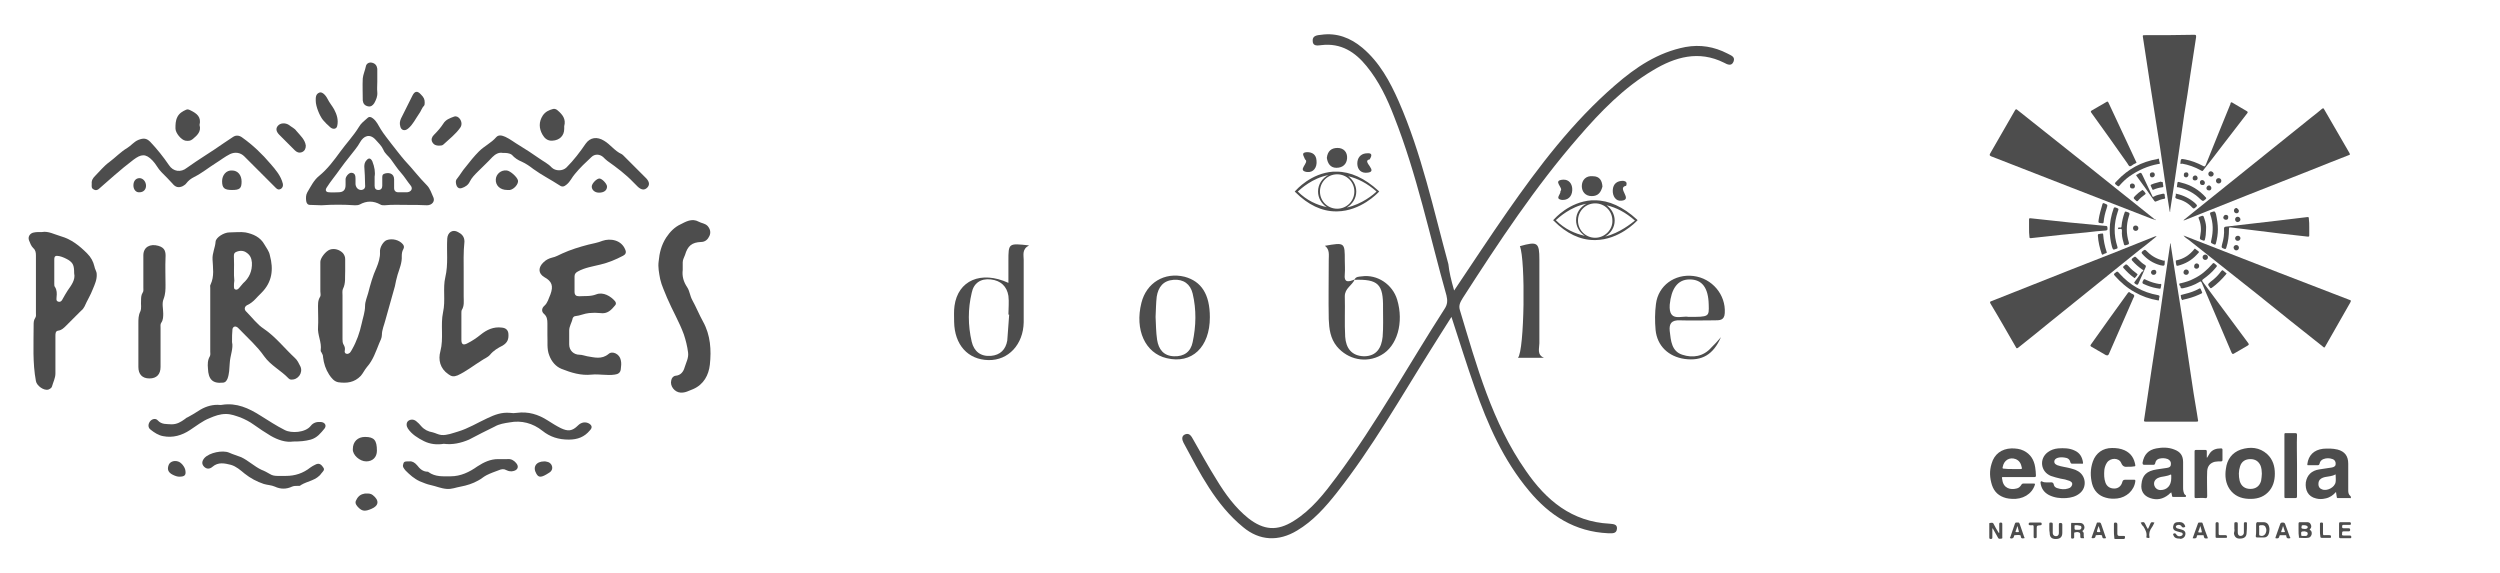 <?xml version="1.0" encoding="utf-8"?>
<!-- Generator: Adobe Illustrator 27.0.0, SVG Export Plug-In . SVG Version: 6.00 Build 0)  -->
<svg version="1.1" id="Alexander_Vivero" xmlns="http://www.w3.org/2000/svg" xmlns:xlink="http://www.w3.org/1999/xlink" x="0px"
	 y="0px" viewBox="0 0 654 150" style="enable-background:new 0 0 654 150;" xml:space="preserve">
<style type="text/css">
	.st0{fill:#4D4D4D;}
</style>
<g>
	<g>
		<g>
			<path class="st0" d="M571.2,61.6c2.1,0.8,4.3,1.7,6.4,2.5c12.3,4.8,24.6,9.6,36.9,14.3c0.6,0.2,0.6,0.2,0.3,0.8
				c-2.2,3.8-4.3,7.6-6.5,11.4c-0.2,0.4-0.3,0.4-0.6,0.1c-5.8-4.6-11.6-9.2-17.4-13.9c-5.9-4.7-11.9-9.4-17.8-14.1
				C572,62.4,571.6,62.1,571.2,61.6C571.2,61.7,571.2,61.7,571.2,61.6z"/>
			<path class="st0" d="M567.8,63.6c0.6,3.7,1.1,7.3,1.7,10.9c0.6,3.8,1.2,7.5,1.8,11.3c0.6,4,1.2,8,1.8,12.1
				c0.5,3.4,1,6.7,1.6,10.1c0.1,0.6,0.2,1.3,0.3,1.9c0.1,0.3,0,0.4-0.4,0.4c-1.4,0-2.9,0-4.3,0c-3,0-6,0-9,0c-0.4,0-0.5-0.1-0.4-0.5
				c0.6-4.2,1.3-8.5,1.9-12.8c0.7-4.6,1.4-9.2,2.1-13.7c0.5-3.5,1-7,1.5-10.5c0.4-2.9,0.9-5.9,1.3-8.8
				C567.6,63.9,567.7,63.8,567.8,63.6z"/>
			<path class="st0" d="M564.2,61.8c-1.5,1.2-2.9,2.4-4.4,3.5c-7.9,6.4-15.8,12.7-23.7,19.1c-2.7,2.2-5.4,4.4-8.2,6.6
				c-0.3,0.2-0.4,0.1-0.5-0.1c-2.2-3.8-4.4-7.7-6.7-11.5c-0.2-0.4-0.1-0.5,0.2-0.6c7.1-2.8,14.2-5.6,21.2-8.4
				c7.2-2.8,14.3-5.6,21.5-8.5C563.8,61.8,564,61.8,564.2,61.8C564.1,61.8,564.2,61.8,564.2,61.8z"/>
			<path class="st0" d="M571.2,57.6c1-0.8,2.1-1.7,3.1-2.5c10.2-8.2,20.3-16.3,30.5-24.5c0.9-0.7,1.8-1.4,2.6-2.1
				c0.3-0.2,0.4-0.3,0.6,0.1c2.2,3.8,4.4,7.6,6.6,11.4c0.2,0.4,0.2,0.5-0.2,0.6c-3.4,1.3-6.8,2.7-10.1,4c-10.9,4.3-21.9,8.6-32.8,13
				C571.4,57.6,571.3,57.7,571.2,57.6C571.2,57.7,571.2,57.7,571.2,57.6z"/>
			<path class="st0" d="M564,57.6c-0.4-0.1-0.8-0.3-1.2-0.4c-14-5.4-28-10.9-41.9-16.3c-0.4-0.2-0.5-0.3-0.3-0.7
				c2.2-3.8,4.3-7.5,6.5-11.3c0.2-0.4,0.4-0.4,0.7-0.1c12,9.5,23.9,19,35.9,28.6C563.9,57.4,564,57.5,564,57.6
				C564.1,57.6,564,57.6,564,57.6z"/>
			<path class="st0" d="M567.6,55.4c-0.9-5.5-1.7-11.1-2.5-16.6c-0.9-5.7-1.8-11.5-2.7-17.2c-0.6-3.9-1.2-7.8-1.8-11.8
				c-0.1-0.6-0.1-0.6,0.5-0.6c4.3,0,8.6,0,12.9-0.1c0.5,0,0.5,0.1,0.5,0.6c-0.5,3.3-1,6.6-1.5,9.8c-0.5,3.5-1,6.9-1.6,10.4
				c-0.5,3.5-1,7-1.5,10.5c-0.4,2.7-0.8,5.5-1.2,8.2c-0.3,2.2-0.7,4.4-1,6.5C567.8,55.2,567.8,55.3,567.6,55.4z"/>
			<path class="st0" d="M611.1,128.7c-0.8,0.9-1.7,1.5-2.8,1.7c-0.8,0.2-1.6,0.2-2.4,0c-2.2-0.5-2.9-2.3-2.7-4.2
				c0.3-1.9,1.5-3.1,3.5-3.4c1.1-0.2,2.2-0.3,3.3-0.5c0.6-0.1,1-0.4,1-0.8c0.1-0.6-0.2-1.2-0.8-1.4c-0.8-0.3-1.6-0.3-2.4,0
				c-0.5,0.2-0.9,0.6-1,1.2c-0.1,0.3-0.2,0.4-0.5,0.4c-0.8,0-1.6,0-2.4,0c-0.3,0-0.3,0-0.3-0.3c0.3-2.3,1.7-3.7,4.1-4
				c1.3-0.1,2.5-0.1,3.8,0.2c1.9,0.5,2.8,1.7,2.8,3.7c0,2.3,0,4.6,0,7c0,0.6,0.1,1.1,0.6,1.5c0.1,0.1,0.1,0.2,0.1,0.4
				c0,0.2-0.2,0.1-0.3,0.1c-1,0-2,0-3.1,0c-0.2,0-0.3-0.1-0.3-0.3C611.2,129.6,611.2,129.2,611.1,128.7z M611,124.1
				c-0.9,0.5-1.8,0.5-2.8,0.7c-0.4,0.1-0.7,0.2-1,0.4c-0.6,0.4-0.7,0.9-0.7,1.5c0,0.6,0.3,1.1,0.9,1.3c1.3,0.6,3.4-0.5,3.6-1.9
				C611.1,125.5,611,124.8,611,124.1z"/>
			<path class="st0" d="M568,128.8c-0.3,0.2-0.5,0.4-0.7,0.6c-1.5,1.2-3.1,1.5-4.8,0.9c-1.8-0.6-2.5-2-2.3-3.6
				c0.2-2.4,1.4-3.5,4-3.9c0.9-0.1,1.8-0.3,2.7-0.4c0.7-0.1,1-0.4,1-0.9c0.1-0.6-0.2-1.1-0.8-1.4c-0.8-0.3-1.5-0.3-2.3-0.1
				c-0.6,0.2-0.9,0.6-1,1.2c-0.1,0.3-0.2,0.4-0.5,0.4c-0.8,0-1.5,0-2.3,0c-0.5,0-0.5-0.2-0.5-0.6c0.4-2.1,1.5-3.3,3.6-3.7
				c1.6-0.3,3.2-0.3,4.7,0.3c1.6,0.6,2.3,1.6,2.3,3.3c0,2.2,0,4.4,0,6.6c0,0.4,0,0.7,0.1,1.1c0.1,0.4,0.2,0.7,0.5,0.9
				c0.2,0.1,0.2,0.2,0.1,0.4c0,0.2-0.2,0.1-0.3,0.1c-1,0-1.9,0-2.9,0c-0.3,0-0.4-0.1-0.4-0.3C568.2,129.5,568.1,129.2,568,128.8z
				 M568,125.1c0-0.2,0-0.5,0-0.7c0-0.3-0.1-0.3-0.3-0.2c-0.4,0.2-0.9,0.3-1.4,0.4c-0.7,0.1-1.3,0.2-1.9,0.5c-0.7,0.4-1.1,1.1-0.8,2
				c0.2,0.6,0.8,1.1,1.6,1.1C566.9,128.2,568,127,568,125.1z"/>
			<path class="st0" d="M528,124.8c-1.2,0-2.5,0-3.7,0c-0.8,0-0.6,0-0.5,0.7c0.3,2.3,2.2,2.7,3.7,2.3c0.6-0.1,1-0.5,1.3-1
				c0.1-0.2,0.3-0.3,0.5-0.3c0.9,0,1.8,0,2.7,0c0.4,0,0.4,0.1,0.3,0.4c-0.8,2.4-3.2,3.8-6,3.6c-0.5,0-1-0.1-1.5-0.2
				c-1.9-0.5-3.1-1.6-3.7-3.4c-0.6-1.9-0.7-3.7-0.1-5.6c0.7-2.5,2.6-3.9,5.2-4c1.1,0,2.2,0.1,3.2,0.6c1.8,0.9,2.7,2.4,3,4.3
				c0.1,0.7,0.2,1.5,0.2,2.2c0,0.3-0.1,0.4-0.4,0.4C530.6,124.8,529.3,124.8,528,124.8z M526.4,122.7c0.7,0,1.5,0,2.2,0
				c0.3,0,0.4-0.1,0.3-0.4c-0.2-1-0.6-1.8-1.6-2.2c-1.6-0.6-3.1,0.3-3.4,2.1c-0.1,0.3,0,0.4,0.3,0.4
				C524.9,122.7,525.7,122.7,526.4,122.7z"/>
			<path class="st0" d="M595.1,123.9c0,1.9-0.5,3.6-1.8,4.9c-1.4,1.4-3.2,1.8-5.1,1.7c-2-0.1-3.7-0.8-4.9-2.5
				c-1.1-1.6-1.3-3.5-1-5.4c0.3-2.4,1.6-4.2,3.9-5c2.5-0.8,4.9-0.6,6.9,1.2C594.6,120.2,595.1,122,595.1,123.9z M591.7,123.9
				c0-0.7-0.1-1.4-0.3-2c-0.5-1.2-1.4-1.8-2.7-1.8c-1.3,0-2.3,0.6-2.7,1.9c-0.4,1.2-0.4,2.5-0.1,3.8c0.4,1.4,1.4,2.1,2.8,2.1
				c1.4,0,2.4-0.7,2.8-2.1C591.6,125.1,591.7,124.5,591.7,123.9z"/>
			<path class="st0" d="M535.5,126.2c0.2,0,0.5,0,0.7,0c0.6-0.1,1,0,1.1,0.7c0.1,0.4,0.5,0.7,0.9,0.8c0.9,0.3,1.9,0.4,2.8,0.1
				c0.2-0.1,0.3-0.1,0.5-0.2c0.3-0.2,0.6-0.6,0.6-1c0-0.4-0.3-0.6-0.7-0.8c-0.8-0.3-1.6-0.5-2.4-0.6c-0.8-0.2-1.7-0.4-2.5-0.7
				c-2.7-1.1-3.1-4.5-0.8-6.2c0.8-0.6,1.7-0.9,2.7-1c1.5-0.1,3-0.1,4.4,0.6c1.3,0.6,1.9,1.7,2.1,3c0.1,0.4-0.1,0.5-0.4,0.4
				c-0.8,0-1.6,0-2.4,0c-0.3,0-0.4-0.1-0.5-0.4c-0.2-0.8-0.7-1.1-1.5-1.2c-0.7-0.1-1.3-0.1-1.9,0.1c-0.5,0.2-0.8,0.5-0.8,1
				c0,0.5,0.4,0.7,0.8,0.9c1.1,0.4,2.3,0.5,3.4,0.8c0.6,0.2,1.2,0.3,1.7,0.6c2.4,1.1,2.8,4.4,0.7,6c-1,0.8-2.2,1.1-3.5,1.2
				c-1.6,0.1-3.1-0.1-4.5-0.8c-1.3-0.7-2-1.7-2.2-3.2c0-0.3,0.1-0.4,0.3-0.4C534.6,126.2,535,126.2,535.5,126.2z"/>
			<path class="st0" d="M557,122.1c-0.1,0-0.2,0-0.3,0c-0.8,0.1-1.4,0-1.8-1c-0.6-1.4-2.8-1.4-3.7-0.1c-0.4,0.6-0.6,1.2-0.7,1.9
				c-0.1,1.2-0.1,2.3,0.3,3.4c0.4,1,1.2,1.5,2.3,1.5c1,0,1.8-0.6,2.1-1.7c0.1-0.5,0.4-0.6,0.8-0.6c0.8,0,1.5,0,2.3,0
				c0.3,0,0.3,0.1,0.3,0.4c-0.3,2.4-2.3,4.2-4.7,4.5c-1,0.1-2,0.1-3-0.2c-1.9-0.5-3.1-1.8-3.6-3.6c-0.5-2-0.5-3.9,0.2-5.9
				c0.8-2.2,2.6-3.5,5-3.5c1.1,0,2.2,0.1,3.3,0.6c1.7,0.8,2.5,2.1,2.8,3.9c0,0.3-0.1,0.3-0.3,0.3C557.9,122.1,557.4,122.1,557,122.1
				z"/>
			<path class="st0" d="M570.1,74.4c0-0.3,0.2-0.3,0.4-0.3c1.2-0.3,2.3-0.6,3.4-1.2c1.9-0.9,3.4-2.2,4.8-3.8
				c0.2-0.3,0.4-0.4,0.7-0.1c0.7,0.6,0.7,0.5,0.1,1.2c-0.9,1.1-2,2-3.1,2.8c-0.4,0.3-0.4,0.4-0.1,0.8c3.9,5.3,7.9,10.6,11.8,15.9
				c0.3,0.4,0.2,0.5-0.1,0.7c-1.2,0.7-2.4,1.4-3.6,2.1c-0.3,0.2-0.4,0.1-0.6-0.2c-2.6-6.1-5.2-12.2-7.8-18.3
				c-0.2-0.4-0.3-0.5-0.7-0.2c-1.3,0.8-2.8,1.3-4.2,1.6c-0.5,0.1-0.7,0-0.7-0.5C570.2,74.7,570.1,74.6,570.1,74.4z"/>
			<path class="st0" d="M604.1,59.4c0,0.7,0,1.5,0,2.2c0,0.3-0.1,0.3-0.4,0.3c-2.4-0.3-4.7-0.5-7.1-0.8c-2.2-0.3-4.3-0.5-6.5-0.8
				c-2.2-0.3-4.3-0.5-6.5-0.8c-0.5-0.1-0.5,0.1-0.5,0.5c0,1.6-0.2,3.3-0.7,4.8c-0.1,0.3-0.2,0.4-0.5,0.3c-0.8-0.3-0.8-0.3-0.6-1.2
				c0.4-1.3,0.6-2.7,0.5-4.1c0-0.3,0.1-0.4,0.4-0.5c4.6-0.5,9.2-1.1,13.8-1.6c2.5-0.3,5-0.6,7.5-0.9c0.5-0.1,0.5,0.1,0.5,0.5
				C604.1,58,604.1,58.7,604.1,59.4z"/>
			<path class="st0" d="M558.9,42.5c0,0.1-0.1,0.1-0.2,0.2c-0.2,0.1-0.4,0.2-0.6,0.3c-0.3,0.2-0.6,0.5-0.9,0.5
				c-0.3,0-0.5-0.5-0.7-0.8c-3.1-4.4-6.2-8.8-9.4-13.2c-0.2-0.3-0.2-0.4,0.1-0.6c1.3-0.7,2.5-1.5,3.8-2.2c0.3-0.2,0.4-0.2,0.6,0.2
				c2.4,5.1,4.8,10.3,7.2,15.4C558.9,42.4,558.9,42.4,558.9,42.5z"/>
			<path class="st0" d="M530.8,59.7c0-0.8,0-1.5,0-2.3c0-0.3,0.1-0.3,0.4-0.3c3.4,0.4,6.8,0.7,10.2,1.1c3.1,0.3,6.2,0.6,9.4,0.9
				c0.2,0,0.5,0,0.5,0.4c0,0.3,0.2,0.7-0.4,0.8c-1.7,0.1-3.4,0.3-5.1,0.5c-2.1,0.2-4.2,0.4-6.3,0.6c-2.4,0.3-4.8,0.5-7.3,0.8
				c-0.3,0-0.6,0.1-0.9,0.1c-0.3,0-0.4,0-0.4-0.4C530.8,61.2,530.8,60.5,530.8,59.7C530.8,59.7,530.8,59.7,530.8,59.7z"/>
			<path class="st0" d="M570.4,42.6c0.1-1.1,0.1-1.1,1.2-0.9c1.6,0.3,3.2,0.9,4.7,1.7c0.4,0.2,0.5,0.2,0.7-0.2
				c2.1-5.3,4.3-10.6,6.4-15.8c0.1-0.1,0.1-0.2,0.1-0.4c0.1-0.2,0.2-0.3,0.4-0.2c1.3,0.8,2.6,1.5,3.9,2.3c0.3,0.2,0.2,0.3,0.1,0.5
				c-2.2,2.9-4.5,5.8-6.7,8.7c-1.6,2.1-3.2,4.2-4.8,6.2c-0.2,0.3-0.3,0.3-0.6,0.1c-1.6-0.9-3.3-1.5-5-1.8
				C570.6,42.9,570.3,43,570.4,42.6z"/>
			<path class="st0" d="M551.2,93c-0.1-0.1-0.2-0.1-0.3-0.1c-1.3-0.7-2.5-1.5-3.8-2.2c-0.3-0.2-0.3-0.3-0.1-0.6
				c3.2-4.5,6.4-9,9.6-13.4c0.2-0.3,0.4-0.4,0.7-0.1c0.3,0.3,0.9,0.3,1,0.7c0.1,0.3-0.3,0.7-0.4,1.1c-2.1,4.8-4.2,9.6-6.3,14.4
				C551.4,92.8,551.4,93,551.2,93z"/>
			<path class="st0" d="M600.9,121.7c0,2.7,0,5.4,0,8.1c0,0.4-0.1,0.5-0.5,0.5c-0.8,0-1.6,0-2.4,0c-0.3,0-0.4,0-0.4-0.4
				c0-5.4,0-10.8,0-16.2c0-0.4,0.1-0.4,0.4-0.4c0.8,0,1.6,0,2.4,0c0.4,0,0.5,0.1,0.5,0.5C600.8,116.3,600.9,119,600.9,121.7z"/>
			<path class="st0" d="M577.4,119.7c0.2-0.3,0.4-0.7,0.6-1c0.7-1.1,1.8-1.4,3-1.4c0.3,0,0.4,0.1,0.4,0.4c0,0.9,0,1.7,0,2.6
				c0,0.3-0.1,0.4-0.4,0.4c-0.5,0-1.1,0-1.6,0.1c-1.2,0.3-1.9,1.1-2,2.4c-0.1,2.2,0,4.3,0,6.5c0,0.5-0.1,0.7-0.6,0.6
				c-0.7-0.1-1.5,0-2.3,0c-0.3,0-0.4,0-0.4-0.4c0-3.9,0-7.9,0-11.8c0-0.3,0.1-0.4,0.4-0.4c0.8,0,1.6,0,2.4,0c0.3,0,0.4,0.1,0.4,0.4
				c0,0.5,0,1.1,0,1.6C577.3,119.7,577.4,119.7,577.4,119.7z"/>
			<path class="st0" d="M564.6,78.6c-2.3-0.4-4.3-1.1-6.2-2.2c-2-1.1-3.7-2.6-5.2-4.3c-0.2-0.3-0.3-0.4,0-0.6
				c0.7-0.6,0.7-0.6,1.3,0.1c2.7,3,6,4.9,10,5.6c0.3,0.1,0.5,0.1,0.4,0.5c-0.1,0.2-0.1,0.4-0.1,0.6
				C564.8,78.6,564.7,78.6,564.6,78.6z"/>
			<path class="st0" d="M564.6,41.5c0.1,0,0.2,0,0.2,0.2c0,0.3,0.1,0.6,0.2,0.9c0.1,0.3-0.2,0.3-0.4,0.3c-2.7,0.5-5.2,1.6-7.5,3.2
				c-1,0.7-1.8,1.5-2.6,2.4c-0.2,0.3-0.3,0.3-0.6,0.1c-0.8-0.6-0.8-0.6-0.1-1.3c2.9-3.1,6.4-5,10.6-5.7
				C564.5,41.5,564.5,41.5,564.6,41.5z"/>
			<path class="st0" d="M551.9,60.1c0-1.9,0.4-3.8,1-5.5c0.1-0.4,0.3-0.4,0.6-0.3c0.8,0.3,0.8,0.3,0.5,1.1c-1,3-1.1,6-0.1,9.1
				c0.1,0.4,0.1,0.5-0.3,0.6c-0.8,0.3-0.8,0.3-1.1-0.5C552.1,63.1,551.9,61.6,551.9,60.1z"/>
			<path class="st0" d="M554.5,59.5c0.4,0.1,0.5,0,0.5-0.4c0.1-1.2,0.4-2.4,0.8-3.5c0.1-0.3,0.2-0.3,0.5-0.2
				c0.9,0.3,0.9,0.3,0.6,1.2c-0.7,2.3-0.7,4.5,0,6.8c0.1,0.4,0,0.5-0.3,0.6c-0.9,0.3-0.9,0.3-1.1-0.6c-0.3-1-0.5-2-0.4-3.1
				c0-0.4-0.2-0.5-0.6-0.4c-0.1,0-0.5,0.2-0.4-0.2C554.1,59.4,554.3,59.6,554.5,59.5z"/>
			<path class="st0" d="M580.2,60c0,1.2-0.2,2.5-0.5,3.6c-0.1,0.4-0.2,0.5-0.6,0.3c-0.8-0.4-0.8-0.3-0.6-1.2
				c0.5-2.2,0.5-4.4-0.3-6.6c-0.1-0.4-0.1-0.5,0.3-0.6c0.9-0.3,0.9-0.3,1.2,0.5C580,57.4,580.2,58.7,580.2,60z"/>
			<path class="st0" d="M569.5,48.7c0.2-1.4,0-1.2,1.2-0.9c2.5,0.6,4.6,1.9,6.3,3.8c0.2,0.2,0.2,0.3,0,0.5c-0.7,0.6-0.7,0.6-1.4,0
				c-1.6-1.6-3.5-2.6-5.7-3.1C569.6,49,569.4,49,569.5,48.7z"/>
			<path class="st0" d="M566.4,51.7c0,0.2,0,0.2-0.2,0.3c-0.8,0.1-1.5,0.4-2.2,0.7c-0.2,0.1-0.3,0-0.4-0.1c-1.5-2.2-3.1-4.4-4.7-6.6
				c-0.1-0.1-0.1-0.3,0.1-0.3c0,0,0,0,0,0c1.1-0.7,1.1-0.7,1.6,0.4c0.8,1.7,1.6,3.4,2.4,5.1c0.1,0.3,0.2,0.4,0.5,0.2
				c0.7-0.4,1.4-0.5,2.2-0.7c0.4-0.1,0.6,0,0.6,0.4C566.3,51.3,566.3,51.5,566.4,51.7z"/>
			<path class="st0" d="M601.3,138.7c0-0.6,0-1.1,0-1.7c0-0.3,0.1-0.4,0.4-0.4c0.6,0,1.2,0,1.8,0c0.4,0,0.8,0.1,1,0.6
				c0.2,0.4,0.2,0.9-0.2,1.2c-0.2,0.2,0,0.2,0.1,0.3c0.4,0.3,0.4,0.8,0.3,1.2c-0.2,0.5-0.5,0.8-1,0.8c-0.7,0.1-1.4,0-2.1,0
				c-0.3,0-0.2-0.2-0.2-0.3C601.3,139.9,601.3,139.3,601.3,138.7z M602.8,139c-0.8,0-0.9,0.1-0.8,0.9c0,0.1,0,0.3,0.2,0.3
				c0.3,0,0.7,0,1,0c0.3,0,0.5-0.3,0.5-0.6c0-0.3-0.2-0.5-0.5-0.5C603.1,139,603,139,602.8,139z M602.8,137.4
				C602.8,137.4,602.8,137.4,602.8,137.4c-0.1,0-0.3,0-0.4,0c-0.2,0-0.3,0.1-0.3,0.3c0,0.2-0.2,0.5,0.2,0.6c0.4,0.1,0.8,0.1,1.1,0
				c0.2-0.1,0.3-0.2,0.3-0.4c0-0.2-0.2-0.4-0.4-0.4C603.1,137.4,603,137.4,602.8,137.4z"/>
			<path class="st0" d="M566.3,68.5c0,1.1-0.1,1.1-1.1,0.9c-1.9-0.5-3.5-1.5-4.8-3c-0.2-0.2-0.2-0.4,0-0.6c0.7-0.6,0.7-0.6,1.4,0.1
				c1.2,1.2,2.6,1.9,4.2,2.3C566.3,68.1,566.3,68.1,566.3,68.5z"/>
			<path class="st0" d="M569.2,68.4c-0.1-0.3,0.1-0.3,0.2-0.3c1.9-0.4,3.4-1.4,4.6-2.9c0.1-0.2,0.2-0.2,0.4,0
				c1.1,0.9,1.1,0.5,0.2,1.5c-1.3,1.4-2.9,2.3-4.8,2.8c-0.3,0.1-0.5,0-0.5-0.3C569.2,68.8,569.2,68.6,569.2,68.4z"/>
			<path class="st0" d="M523,139.4c0-0.8,0-1.5,0-2.3c0-0.3,0.1-0.4,0.4-0.4c0.4,0,0.4,0.2,0.4,0.5c0,1.1,0,2.1,0,3.2
				c0,0.2,0.1,0.5-0.2,0.5c-0.3,0-0.7,0.2-0.9-0.2c-0.4-0.8-0.9-1.5-1.3-2.3c0-0.1-0.1-0.1-0.2-0.2c0,0.5,0,1,0,1.5
				c0,0.3,0,0.5,0,0.8c0,0.3,0,0.5-0.4,0.5c-0.4,0-0.4-0.2-0.4-0.5c0-1.1,0-2.1,0-3.2c0-0.2-0.1-0.5,0.2-0.5c0.3,0,0.7-0.2,0.9,0.2
				c0.4,0.8,0.8,1.5,1.3,2.3C522.8,139.3,522.8,139.4,523,139.4z"/>
			<path class="st0" d="M545.2,140.8c-0.1,0-0.1,0-0.2,0c-0.8,0-0.8,0-0.8-0.8c0-0.3,0-0.6-0.3-0.7c-0.4-0.2-0.8-0.1-1.2,0
				c-0.1,0-0.1,0.2-0.1,0.3c0,0.3,0,0.6,0,0.8c0.1,0.4-0.2,0.5-0.5,0.5c-0.2,0-0.3-0.1-0.3-0.3c0-1.2,0-2.3,0-3.5
				c0-0.3,0.1-0.4,0.4-0.3c0.6,0,1.3,0,1.9,0c0.5,0,0.9,0.2,1.1,0.7c0.2,0.5,0.1,0.9-0.3,1.3c-0.1,0.1-0.3,0.1-0.1,0.2
				c0.4,0.3,0.3,0.7,0.3,1C545.1,140.2,545.1,140.5,545.2,140.8z M543.4,137.4c-0.8,0-0.7-0.2-0.7,0.8c0,0.3,0.1,0.4,0.4,0.4
				c0.3,0,0.5,0,0.8,0c0.3,0,0.6-0.2,0.6-0.6c0-0.4-0.2-0.5-0.6-0.5C543.6,137.4,543.5,137.4,543.4,137.4z"/>
			<path class="st0" d="M577.1,60.1c0,0.9-0.1,1.8-0.3,2.6c-0.1,0.3-0.2,0.3-0.5,0.2c-0.9-0.3-0.9-0.3-0.7-1.3
				c0.3-1.5,0.2-3-0.4-4.4c-0.1-0.3-0.1-0.4,0.2-0.5c1-0.4,1-0.4,1.3,0.6C577,58.2,577.2,59.1,577.1,60.1z"/>
			<path class="st0" d="M560.7,70.8c0-0.2-0.2-0.2-0.3-0.3c-1-0.7-1.8-1.4-2.6-2.3c-0.2-0.2-0.2-0.4,0-0.6c0.8-0.6,0.7-0.6,1.4,0.1
				c0.6,0.6,1.2,1.2,1.9,1.6c0.3,0.2,0.3,0.3,0.2,0.6c-0.6,1.4-1.3,2.9-1.9,4.3c-0.2,0.4-0.3,0.3-0.6,0.2c-0.6-0.4-0.6-0.4-0.2-0.9
				c0.6-0.8,1.2-1.6,1.7-2.4C560.6,71,560.7,70.9,560.7,70.8z"/>
			<path class="st0" d="M590.2,138.7c0-0.5,0-1,0-1.5c0-0.4,0.1-0.7,0.6-0.6c0.3,0,0.7,0,1,0c1.4-0.1,1.8,0.7,1.9,1.8
				c0,0.5-0.1,1.1-0.3,1.5c-0.2,0.4-0.6,0.7-1.1,0.7c-0.6,0-1.2,0-1.9,0c-0.2,0-0.3-0.2-0.3-0.3
				C590.2,139.9,590.2,139.3,590.2,138.7z M591,138.7c0,0.4,0,0.7,0,1.1c0,0.1,0,0.3,0.2,0.3c0.7,0.3,1.4-0.1,1.6-0.9
				c0.1-0.3,0.1-0.7,0-1c-0.2-0.7-0.6-0.9-1.5-0.8c-0.6,0.1-0.2,0.6-0.3,0.9C591,138.4,591,138.6,591,138.7z"/>
			<path class="st0" d="M569.4,50.7c1.8,0.4,3.4,1.2,4.8,2.4c0.7,0.7,0.7,0.7,0,1.3c-0.3,0.2-0.4,0.2-0.7-0.1
				c-1.1-1.2-2.4-1.9-4-2.3c-0.4-0.1-0.5-0.3-0.4-0.6c0.1-0.2,0.1-0.4,0.1-0.6C569.1,50.7,569.2,50.6,569.4,50.7z"/>
			<path class="st0" d="M570.2,140.9c-0.7,0-1.3-0.1-1.6-0.8c-0.1-0.2-0.2-0.4,0-0.5c0.2-0.1,0.5-0.2,0.7,0.2
				c0.3,0.5,0.8,0.6,1.3,0.4c0.2-0.1,0.4-0.2,0.4-0.5c0-0.2-0.2-0.4-0.4-0.4c-0.4-0.1-0.7-0.2-1.1-0.3c-0.8-0.2-1.1-0.6-1-1.3
				c0.1-0.7,0.5-1.1,1.2-1.1c0.7-0.1,1.4,0,1.8,0.7c0.1,0.2,0.3,0.5,0,0.6c-0.2,0.1-0.6,0.2-0.8-0.2c-0.2-0.4-0.8-0.5-1.2-0.3
				c-0.2,0.1-0.3,0.2-0.3,0.4c0,0.2,0.2,0.3,0.3,0.4c0.4,0.1,0.7,0.2,1.1,0.3c0.8,0.2,1.2,0.6,1.1,1.3c-0.1,0.7-0.6,1.1-1.3,1.2
				C570.4,140.9,570.3,140.9,570.2,140.9z"/>
			<path class="st0" d="M536.1,138.2c0-0.4,0-0.8,0-1.1c0-0.4,0.1-0.4,0.4-0.4c0.3,0,0.5,0,0.5,0.4c0,0.8,0,1.5,0,2.3
				c0,0.7,0.6,1,1.2,0.8c0.3-0.2,0.4-0.4,0.4-0.8c0-0.7,0-1.5,0-2.2c0-0.3,0.1-0.4,0.4-0.4c0.3,0,0.5,0.1,0.5,0.4c0,0.7,0,1.5,0,2.2
				c0,1.1-0.6,1.6-1.7,1.6c-1.1,0-1.6-0.5-1.6-1.6C536.1,138.9,536.1,138.6,536.1,138.2z"/>
			<path class="st0" d="M584.5,138.3c0-0.4,0-0.8,0-1.3c0-0.4,0.2-0.4,0.4-0.4c0.3,0,0.5,0,0.5,0.4c0,0.7,0,1.5,0,2.3
				c0,0.6,0.3,0.9,0.7,0.9c0.5,0,0.9-0.3,0.9-0.9c0-0.8,0-1.5,0-2.3c0-0.3,0.1-0.4,0.4-0.4c0.3,0,0.5,0.1,0.4,0.4
				c0,0.8,0,1.7-0.1,2.6c-0.1,0.9-0.7,1.3-1.8,1.3c-0.9,0-1.4-0.5-1.5-1.4C584.5,139.1,584.6,138.7,584.5,138.3
				C584.5,138.3,584.5,138.3,584.5,138.3z"/>
			<path class="st0" d="M549,136.7c0.4-0.1,0.6,0.1,0.7,0.5c0.4,1.1,0.7,2.1,1.1,3.2c0,0.1,0.3,0.4,0,0.4c-0.2,0-0.6,0.2-0.8-0.2
				c-0.1-0.2,0-0.6-0.3-0.6c-0.4-0.1-0.9,0-1.3,0c-0.2,0-0.2,0.2-0.2,0.3c-0.1,0.5-0.4,0.5-0.8,0.5c-0.2,0-0.3-0.1-0.2-0.3
				c0.4-1.2,0.9-2.4,1.3-3.6C548.5,136.6,548.8,136.7,549,136.7z M549,137.6c-0.2,0.5-0.3,0.9-0.4,1.2c-0.1,0.4,0,0.4,0.3,0.4
				c0.1,0,0.2,0,0.3,0c0.2,0,0.3,0,0.2-0.3C549.3,138.6,549.2,138.1,549,137.6z"/>
			<path class="st0" d="M527.8,136.7c0.3-0.1,0.5,0.1,0.6,0.5c0.4,1.1,0.7,2.1,1.1,3.2c0,0.1,0.3,0.4,0,0.4c-0.2,0-0.6,0.2-0.8-0.2
				c-0.1-0.2,0-0.6-0.3-0.6c-0.4-0.1-0.9,0-1.3,0c-0.3,0-0.2,0.3-0.3,0.5c-0.1,0.3-0.6,0.5-0.9,0.3c-0.2-0.1-0.1-0.2,0-0.3
				c0.4-1.2,0.8-2.3,1.2-3.5C527.2,136.6,527.5,136.7,527.8,136.7z M527.8,137.7c0,0-0.1,0-0.1,0c-0.1,0.4-0.2,0.8-0.4,1.2
				c-0.1,0.3,0,0.3,0.2,0.3c0.1,0,0.3,0,0.4,0c0.2,0,0.3,0,0.2-0.3C528,138.6,527.9,138.1,527.8,137.7z"/>
			<path class="st0" d="M599.1,140.8c-0.5,0.1-1,0.1-1-0.6c0-0.2-0.1-0.2-0.3-0.2c-0.4,0-0.8,0-1.2,0c-0.2,0-0.3,0.1-0.3,0.2
				c-0.1,0.7-0.5,0.7-1,0.6c-0.1-0.1,0-0.2,0-0.3c0.4-1.1,0.8-2.3,1.2-3.4c0.1-0.4,0.4-0.4,0.7-0.4c0.3,0,0.5,0.1,0.6,0.4
				c0.4,1.1,0.8,2.2,1.2,3.3C599.1,140.5,599.2,140.6,599.1,140.8z M597.3,137.7c0,0-0.1,0-0.1,0c-0.1,0.4-0.2,0.8-0.4,1.2
				c-0.1,0.3,0,0.4,0.3,0.3c0.2,0,0.3,0,0.5,0c0.1,0,0.2-0.1,0.1-0.2C597.6,138.6,597.4,138.2,597.3,137.7z"/>
			<path class="st0" d="M573.6,140.8c0.5-1.3,0.9-2.6,1.4-3.9c0.1-0.3,0.4-0.2,0.7-0.2c0.2,0,0.4-0.1,0.5,0.2
				c0.4,1.3,0.9,2.6,1.4,3.9c-0.6,0.1-1,0.2-1.1-0.6c0-0.2-0.1-0.2-0.3-0.2c-0.4,0-0.8,0-1.2,0c-0.2,0-0.3,0.1-0.3,0.2
				C574.7,140.9,574.2,140.9,573.6,140.8z M575.6,137.6c-0.2,0.6-0.3,1-0.5,1.4c-0.1,0.2,0,0.3,0.2,0.3c0.2,0,0.4,0,0.5,0
				c0.2,0,0.2-0.1,0.2-0.2C575.9,138.6,575.8,138.2,575.6,137.6z"/>
			<path class="st0" d="M611.9,138.7c0-0.6,0-1.1,0-1.7c0-0.3,0.1-0.4,0.4-0.4c0.8,0,1.5,0,2.3,0c0.3,0,0.4,0.1,0.4,0.4
				c0,0.3-0.1,0.3-0.4,0.3c-0.5,0-1,0-1.5,0c-0.3,0-0.4,0.1-0.4,0.4c0,0.3,0,0.5,0.4,0.5c0.4,0,0.8,0,1.3,0c0.3,0,0.4,0.1,0.4,0.4
				c0,0.3-0.1,0.4-0.4,0.4c-0.4,0-0.8,0-1.3,0c-0.4,0-0.4,0.2-0.4,0.5c0,0.3-0.2,0.6,0.4,0.6c0.5,0,1,0,1.6,0c0.3,0,0.4,0.1,0.4,0.4
				c0,0.3-0.1,0.3-0.4,0.3c-0.8,0-1.6,0-2.4,0c-0.3,0-0.4-0.1-0.4-0.4C611.9,139.8,611.9,139.3,611.9,138.7z"/>
			<path class="st0" d="M570.9,78.5C570.9,78.5,570.9,78.6,570.9,78.5c-0.4-0.3-0.3-0.7-0.4-1.1c-0.1-0.3,0.1-0.2,0.3-0.3
				c1.2-0.3,2.4-0.6,3.5-1.1c0.4-0.2,0.7-0.3,1-0.5c0.2-0.1,0.3-0.1,0.4,0.1c0.5,1.3,0.7,0.9-0.5,1.5c-1.3,0.6-2.7,1-4.1,1.3
				C571.1,78.5,571,78.5,570.9,78.5z"/>
			<path class="st0" d="M582.5,71.5c-0.1,0.2-0.2,0.2-0.2,0.3c-1.1,1.3-2.3,2.5-3.7,3.5c-0.2,0.1-0.3,0.2-0.5-0.1
				c-0.6-0.8-0.6-0.8,0.2-1.5c1.1-0.8,2-1.7,2.8-2.8c0.2-0.2,0.3-0.3,0.5-0.1c0.2,0.2,0.4,0.3,0.6,0.5
				C582.3,71.4,582.4,71.5,582.5,71.5z"/>
			<path class="st0" d="M549.9,61.1c0.2-0.1,0.3,0.1,0.3,0.3c0.1,1.5,0.4,3,0.9,4.5c0,0.1,0.1,0.3-0.1,0.3c-0.3,0.1-0.6,0.2-0.9,0.4
				c-0.2,0.1-0.2-0.1-0.3-0.2c-0.5-1.5-0.9-3.1-1-4.8c0-0.3,0.1-0.4,0.4-0.4C549.5,61.1,549.7,61.1,549.9,61.1z"/>
			<path class="st0" d="M550,58.4c-0.1,0-0.1,0-0.2,0c-0.9-0.1-0.9-0.1-0.8-0.9c0.2-1.4,0.6-2.7,1-4.1c0.1-0.3,0.2-0.3,0.5-0.2
				c0.9,0.4,0.9,0.3,0.6,1.3c-0.4,1.2-0.7,2.4-0.8,3.7C550.2,58.3,550.2,58.5,550,58.4z"/>
			<path class="st0" d="M565.4,74.5c-0.3,1.2,0.1,1.1-1.2,0.9c-1.2-0.2-2.3-0.6-3.4-1.1c-0.3-0.1-0.4-0.3-0.3-0.6
				c0.4-0.8,0.3-0.8,1.1-0.4c1.1,0.5,2.1,0.8,3.3,1C565.2,74.2,565.4,74.3,565.4,74.5z"/>
			<path class="st0" d="M560,136.7c0.9-0.2,0.9-0.2,1.3,0.6c0.2,0.4,0.3,0.7,0.6,1.1c0.2-0.4,0.4-0.8,0.5-1.1
				c0.3-0.7,0.3-0.8,1.2-0.6c-0.2,0.4-0.4,0.9-0.7,1.3c-0.5,0.7-0.8,1.5-0.6,2.4c0.1,0.4-0.2,0.4-0.4,0.3c-0.2,0-0.5,0-0.4-0.3
				c0.2-1-0.3-1.9-0.8-2.7C560.4,137.5,560.2,137.1,560,136.7z"/>
			<path class="st0" d="M559.2,71.8c-0.2,0.3-0.4,0.6-0.7,0.9c-0.1,0.1-0.2,0-0.3-0.1c-1-0.7-1.9-1.6-2.7-2.5
				c-0.1-0.2-0.2-0.3,0-0.4c0.7-0.7,0.7-0.7,1.4,0c0.6,0.7,1.3,1.3,2,1.8C559,71.6,559.1,71.6,559.2,71.8z"/>
			<path class="st0" d="M579.6,138.7c0-0.5,0-1,0-1.6c0-0.3,0-0.5,0.4-0.5c0.4,0,0.4,0.2,0.4,0.5c0,0.8,0,1.7,0,2.5
				c0,0.3,0.1,0.4,0.4,0.4c0.4,0,0.9,0,1.4,0c0.3,0,0.3,0.1,0.4,0.4c0,0.3-0.1,0.3-0.4,0.3c-0.8,0-1.5,0-2.3,0
				c-0.3,0-0.3-0.1-0.3-0.4C579.6,139.9,579.6,139.3,579.6,138.7z"/>
			<path class="st0" d="M532.5,136.7c0.4,0,0.9,0,1.3,0c0.3,0,0.3,0.2,0.3,0.4c0,0.2-0.1,0.3-0.3,0.3c-1,0.1-1,0.1-1,1
				c0,0.7,0,1.3,0,2c0,0.3-0.1,0.4-0.4,0.4c-0.3,0-0.4-0.1-0.4-0.4c0-0.9,0-1.7,0-2.6c0-0.3-0.1-0.5-0.4-0.4c-0.2,0-0.3,0-0.5,0
				c-0.3,0-0.4-0.1-0.4-0.3c0-0.3,0.1-0.4,0.4-0.4C531.6,136.7,532.1,136.7,532.5,136.7z"/>
			<path class="st0" d="M553,138.7c0-0.5,0-1.1,0-1.6c0-0.3,0.1-0.4,0.4-0.4c0.3,0,0.5,0.1,0.5,0.5c0,0.8,0,1.6,0,2.4
				c0,0.5,0.2,0.6,0.6,0.6c0.4,0,0.8,0,1.1,0c0.3,0,0.3,0.1,0.3,0.4c0,0.2-0.1,0.4-0.3,0.4c-0.7,0-1.5,0-2.2,0
				c-0.3,0-0.3-0.1-0.3-0.4C553,139.9,553,139.3,553,138.7z"/>
			<path class="st0" d="M606.9,138.7c0-0.6,0-1.2,0-1.7c0-0.3,0.2-0.3,0.4-0.3c0.2,0,0.4,0,0.4,0.3c0,0.9,0,1.8,0,2.6
				c0,0.3,0.1,0.5,0.4,0.4c0.4,0,0.8,0,1.2,0c0.3,0,0.5,0,0.5,0.4c0,0.4-0.2,0.3-0.4,0.3c-0.7,0-1.4,0-2,0c-0.3,0-0.4-0.1-0.4-0.4
				C606.9,139.8,606.9,139.3,606.9,138.7z"/>
			<path class="st0" d="M561.3,50.6c0,0.2-0.1,0.2-0.2,0.3c-0.7,0.5-1.3,1-1.8,1.6c-0.2,0.2-0.3,0.2-0.5,0c-0.8-0.7-0.8-0.7-0.1-1.4
				c0.5-0.5,1-0.9,1.6-1.3c0.2-0.1,0.3-0.2,0.4,0.1C560.9,50,561.1,50.3,561.3,50.6z"/>
			<path class="st0" d="M565.5,47.6c0.2,0,0.3,0,0.3,0.3c0,0.2,0.1,0.5,0.1,0.7c0.1,0.3-0.1,0.4-0.3,0.4c-0.8,0.1-1.5,0.3-2.2,0.6
				c-0.2,0.1-0.3,0.1-0.4-0.2c-0.5-1.2-0.7-0.9,0.5-1.4c0.6-0.2,1.2-0.3,1.8-0.5C565.3,47.6,565.4,47.6,565.5,47.6z"/>
			<path class="st0" d="M559.4,59.7c0,0.4-0.3,0.7-0.7,0.7c-0.4,0-0.7-0.3-0.7-0.7c0-0.4,0.2-0.7,0.7-0.7
				C559.1,59,559.4,59.3,559.4,59.7z"/>
			<path class="st0" d="M564.1,71.2c0,0.4-0.3,0.7-0.7,0.7c-0.4,0-0.6-0.2-0.7-0.6c0-0.4,0.3-0.7,0.7-0.7
				C563.8,70.5,564.1,70.8,564.1,71.2z"/>
			<path class="st0" d="M585.7,64.8c0,0.4-0.3,0.7-0.7,0.7c-0.4,0-0.6-0.3-0.7-0.7c0-0.4,0.3-0.7,0.7-0.7
				C585.4,64.1,585.7,64.4,585.7,64.8z"/>
			<path class="st0" d="M586.1,62.3c0,0.4-0.3,0.7-0.7,0.7c-0.4,0-0.6-0.2-0.7-0.6c0-0.4,0.3-0.7,0.6-0.7
				C585.8,61.6,586.1,62,586.1,62.3z"/>
			<path class="st0" d="M585.4,56.7c0.4,0,0.7,0.4,0.7,0.7c0,0.4-0.3,0.6-0.7,0.7c-0.4,0-0.7-0.3-0.7-0.7
				C584.7,57,585,56.7,585.4,56.7z"/>
			<path class="st0" d="M580.4,46.6c0.4,0,0.7,0.3,0.7,0.7c0,0.4-0.3,0.7-0.7,0.7c-0.4,0-0.7-0.3-0.7-0.7
				C579.7,46.9,580,46.6,580.4,46.6z"/>
			<path class="st0" d="M575.3,69.6c0,0.4-0.3,0.7-0.7,0.7c-0.4,0-0.7-0.3-0.6-0.7c0-0.4,0.3-0.7,0.7-0.7
				C575.1,69,575.3,69.2,575.3,69.6z"/>
			<path class="st0" d="M576.9,66.6c0.4,0,0.7,0.3,0.7,0.7c0,0.4-0.3,0.7-0.7,0.7c-0.4,0-0.7-0.3-0.7-0.7
				C576.2,66.9,576.5,66.6,576.9,66.6z"/>
			<path class="st0" d="M579.1,45.5c0,0.4-0.3,0.7-0.7,0.7c-0.4,0-0.7-0.3-0.7-0.7c0-0.4,0.3-0.7,0.7-0.7
				C578.8,44.9,579.1,45.2,579.1,45.5z"/>
			<path class="st0" d="M571.9,70.5c0.4,0,0.7,0.3,0.7,0.7c0,0.4-0.3,0.7-0.7,0.7c-0.4,0-0.7-0.3-0.7-0.6
				C571.2,70.8,571.5,70.5,571.9,70.5z"/>
			<path class="st0" d="M585.7,55.1c0,0.4-0.2,0.7-0.6,0.7c-0.4,0-0.7-0.3-0.7-0.7c0-0.4,0.3-0.7,0.7-0.7
				C585.3,54.5,585.6,54.8,585.7,55.1z"/>
			<path class="st0" d="M578.5,49.2c0,0.4-0.3,0.7-0.7,0.6c-0.4,0-0.6-0.3-0.6-0.6c0-0.3,0.3-0.7,0.7-0.7
				C578.2,48.5,578.5,48.9,578.5,49.2z"/>
			<path class="st0" d="M563.7,45.7c0,0.4-0.3,0.7-0.7,0.7c-0.4,0-0.6-0.3-0.6-0.7c0-0.4,0.3-0.6,0.6-0.6
				C563.4,45,563.7,45.3,563.7,45.7z"/>
			<path class="st0" d="M576.8,47.8c0,0.4-0.3,0.7-0.7,0.6c-0.4,0-0.6-0.3-0.6-0.7c0-0.4,0.3-0.6,0.6-0.6
				C576.5,47.1,576.8,47.5,576.8,47.8z"/>
			<path class="st0" d="M572.5,45.7c0,0.4-0.3,0.7-0.6,0.7c-0.4,0-0.7-0.3-0.6-0.7c0-0.4,0.2-0.6,0.6-0.6
				C572.2,45,572.5,45.3,572.5,45.7z"/>
			<path class="st0" d="M582.3,56.2c0.4,0,0.7,0.3,0.6,0.7c0,0.4-0.2,0.6-0.6,0.6c-0.4,0-0.7-0.3-0.7-0.6
				C581.7,56.5,581.9,56.2,582.3,56.2z"/>
			<path class="st0" d="M557.8,48c0.4,0,0.7,0.3,0.7,0.7c0,0.4-0.3,0.7-0.7,0.6c-0.4,0-0.6-0.2-0.6-0.6
				C557.1,48.3,557.4,48,557.8,48z"/>
			<path class="st0" d="M574.9,46.6c0,0.4-0.3,0.6-0.7,0.6c-0.4,0-0.6-0.2-0.6-0.6c0-0.4,0.3-0.7,0.7-0.7
				C574.6,45.9,574.9,46.2,574.9,46.6z"/>
		</g>
		<g>
			<g>
				<path class="st0" d="M380.4,76c4.9-7.3,9.3-14,13.9-20.6c8.3-11.9,17.1-23.5,28.2-33.1c5.4-4.7,11.2-8.6,18.4-10
					c3.9-0.7,7.5-0.1,11,1.7c0.9,0.5,2.1,0.8,1.6,2.1c-0.5,1.3-1.6,0.8-2.5,0.3c-6.6-3.3-12.8-1.5-18.6,2
					c-7.6,4.5-13.7,10.8-19.4,17.4c-11.4,13.1-20.9,27.5-30.3,42.1c-0.6,1-1.2,1.9-0.8,3.2c4.4,14.6,8.4,29.4,17.3,42.1
					c5.3,7.7,12,13.3,21.9,13.8c0.9,0.1,2,0.1,1.9,1.3c-0.1,1.4-1.3,1.2-2.3,1.2c-8.7-0.4-15.3-4.6-20.7-11.1
					c-6.7-8-10.8-17.3-14.2-27c-2.1-5.9-3.9-11.8-6.1-18.5c-2,3.2-3.7,5.8-5.3,8.4c-8,12.7-15.4,25.8-24.7,37.6
					c-3,3.8-6.2,7.4-10.4,9.9c-4.8,2.9-9.8,2.7-14.1-0.9c-7.2-5.9-11.3-14.1-15.6-22.1c-0.4-0.8-0.6-1.8,0.5-2.2
					c1.1-0.4,1.6,0.6,2,1.3c2,3.5,3.9,7,6.1,10.5c2.3,3.8,4.9,7.4,8.4,10.2c4,3.1,7.5,3.4,11.8,0.7c4.7-2.9,8.1-7.3,11.3-11.6
					c10.4-14,18.8-29.3,28.2-43.9c0.8-1.2,0.8-2.2,0.5-3.5c-4.4-15.6-7.7-31.6-13.7-46.8c-1.8-4.7-4-9.3-7.2-13.2
					c-3-3.7-6.7-6.1-11.8-5.5c-0.9,0.1-2.3,0.4-2.3-1.1c-0.1-1.4,1.2-1.5,2.2-1.6c4.1-0.6,7.7,0.8,10.8,3.4c4.5,3.8,7.2,8.8,9.5,14
					c6,13.7,9.1,28.3,13,42.6C379.1,71.1,379.6,73.2,380.4,76z"/>
				<path class="st0" d="M354.3,73.2c0.4-0.9,1.2-0.8,1.9-0.9c4.1-0.6,8.1,2.1,9.3,6.1c1.8,6,0,12.2-4.2,14.5
					c-3.9,2.2-8.7,1.2-11.6-2.3c-1.7-2.1-2-4.6-2.1-7.1c-0.1-5.2,0-10.3,0-15.5c0-1.3,0.3-2.7-1-3.7c5.2-0.9,5.2-0.9,5.2,3.9
					c0,1.1,0.1,2.3,0,3.4c-0.3,2.6,1.1,2.1,2.6,1.5c-0.7,1.6-2.6,2.3-2.6,4.4c0.1,3.5-0.1,7,0.1,10.6c0.2,3,1.7,5,4.9,5.1
					c3.3,0,4.6-2.2,4.9-5.1c0.2-2.5,0.1-5,0.1-7.5C361.9,74.3,360.5,73,354.3,73.2z"/>
				<path class="st0" d="M263.8,74c0-2.2,0-3.9,0-5.7c0-4.7,0-4.7,5.4-4.1c-1.9,1-1.4,2.5-1.4,3.8c0,5.4,0,10.9,0,16.3
					c-0.1,5.8-4,10-9.2,9.9c-5.4-0.1-8.9-4-9-10c0-1.4-0.1-2.8,0.1-4.2C250.6,73.4,256.6,70.7,263.8,74z M264,82.3
					c-0.1,0-0.1,0-0.2,0c0-1.6,0.2-3.3,0-4.9c-0.4-2.5-2-4-4.6-4.3c-2.7-0.3-4.5,1-5,3.5c-1,4.2-1,8.5,0,12.8c0.6,2.5,2.3,3.9,5,3.7
					c2.5-0.2,3.9-1.7,4.3-4C263.7,86.9,263.8,84.6,264,82.3z"/>
				<path class="st0" d="M316.5,83c0,7.8-4.7,12.3-11.3,10.7c-5.6-1.3-8.4-7.4-6.6-14.5c1.3-5.2,6-8.1,11.3-6.8
					C314.3,73.6,316.5,77,316.5,83z M302.3,82.9c0.1,1.9,0.1,4,0.4,6c0.4,2.5,1.7,4.2,4.4,4.3c2.7,0.1,4.4-1.2,4.9-3.7
					c0.9-4.2,1-8.5,0-12.7c-0.6-2.5-2.4-3.8-5-3.6c-2.7,0.2-4,1.9-4.4,4.4C302.4,79.3,302.4,81,302.3,82.9z"/>
				<path class="st0" d="M403.9,93.6c-2.2,0-4.5,0-6.8,0c1.7-1.9,2-25.6,0.5-29.2c4.6-1.3,5.1-1,5.1,3.5c0,7.3,0,14.6,0,21.9
					C402.7,91.1,402,92.8,403.9,93.6z"/>
				<path class="st0" d="M450.2,88.2c-2,4.6-5,6.3-9.5,5.7c-4.2-0.6-7.2-3.4-7.6-7.6c-0.2-2.2-0.2-4.5,0.1-6.8
					c0.6-4.8,4.9-7.9,9.8-7.3c4.9,0.6,8.5,4.9,8.2,9.7c-0.1,1.9-1.3,1.9-2.6,1.9c-3,0-6.1,0.1-9.1,0c-2.2-0.1-2.9,0.8-2.7,2.8
					c0.3,2.6,0.5,5.3,3.3,6.2c2.7,0.9,5.5,0.5,7.6-1.9C448.5,90.1,449.3,89.3,450.2,88.2z M441.7,82.9c5.4,0,5.4,0,5.3-3.2
					c-0.1-4.4-1.7-6.6-5-6.6c-3.2,0-4.8,2.5-5.2,6.6C436.5,84.4,439.9,82.5,441.7,82.9z"/>
				<path class="st0" d="M419.2,48.8c-0.4,1.5-1.1,2.5-2.8,2.5c-1.7,0-2.6-1.2-2.6-2.6c0-1.6,1.1-2.8,2.9-2.6
					C418.5,46.1,419.1,47.3,419.2,48.8z"/>
				<path class="st0" d="M347.1,41.3c0.2-1.8,1.2-2.6,2.8-2.6c1.6,0,2.6,1.1,2.5,2.7c-0.1,1.5-1.1,2.5-2.8,2.5
					C348,43.9,347.3,42.7,347.1,41.3z"/>
				<path class="st0" d="M358.3,41.7c-2.4,0.4,2.9,3.4-1,3.5c-1.6,0-2.4-1.3-2.2-2.9c0.2-1.4,1.2-2.2,2.6-2.2
					C358.9,40,359,40.6,358.3,41.7z"/>
				<path class="st0" d="M425.4,48.6c-2.6,0.5,1.9,3.6-1.2,3.9c-1.5,0.2-2.4-1.2-2.3-2.8c0.1-1.6,1.1-2.4,2.7-2.4
					C425.1,47.4,425.8,47.5,425.4,48.6z"/>
				<path class="st0" d="M408.2,50c1-0.8-2.3-2.8,0.7-3c1.5-0.1,2.5,1.1,2.4,2.8c-0.1,1.7-1.2,2.6-2.7,2.5
					C406.6,52,408.4,50.8,408.2,50z"/>
				<path class="st0" d="M341.4,41.7c-0.3-0.9-1.2-1.8,0.5-1.9c1.5,0,2.4,0.7,2.5,2.2c0.2,1.8-0.8,3.2-2.5,3
					C339.1,44.6,342.7,42.5,341.4,41.7z"/>
			</g>
			<path class="st0" d="M428.2,57.4c-3.6-3.3-7.3-5-11-5c-0.3,0-0.5,0-0.8,0c-5.9,0.4-9.7,4.8-9.9,5l-0.2,0.2l0.2,0.2
				c3.3,3.3,6.9,5,10.6,5c0.1,0,0.2,0,0.3,0c6.2-0.1,10.6-4.8,10.8-5l0.2-0.2L428.2,57.4z M417.3,62.2c-2.5,0-4.5-2-4.5-4.5
				c0-2.5,2-4.5,4.5-4.5c2.5,0,4.5,2,4.5,4.5C421.9,60.1,419.8,62.2,417.3,62.2z M415,53.3c-1.6,0.8-2.7,2.4-2.7,4.3
				c0,1.7,0.9,3.2,2.3,4.1c-2.6-0.6-5.2-1.7-7.6-4.1C407.8,56.9,410.8,54.1,415,53.3z M419.9,61.9c1.5-0.9,2.5-2.4,2.5-4.2
				c0-1.7-0.9-3.1-2.1-4c2.5,0.6,4.9,1.8,7.4,4C426.8,58.4,423.8,60.9,419.9,61.9z"/>
			<path class="st0" d="M360.6,49.9c-3.6-3.3-7.3-5-11-5c-0.3,0-0.5,0-0.8,0c-5.9,0.4-9.7,4.8-9.9,5l-0.2,0.2l0.2,0.2
				c3.3,3.3,6.9,5,10.6,5c0.1,0,0.2,0,0.3,0c6.2-0.1,10.6-4.8,10.8-5l0.2-0.2L360.6,49.9z M349.8,54.6c-2.5,0-4.5-2-4.5-4.5
				c0-2.5,2-4.5,4.5-4.5c2.5,0,4.5,2,4.5,4.5C354.3,52.6,352.3,54.6,349.8,54.6z M347.5,45.8c-1.6,0.8-2.7,2.4-2.7,4.3
				c0,1.7,0.9,3.2,2.3,4.1c-2.6-0.6-5.2-1.7-7.6-4.1C340.3,49.4,343.3,46.6,347.5,45.8z M352.3,54.3c1.5-0.9,2.5-2.4,2.5-4.2
				c0-1.7-0.9-3.1-2.1-4c2.5,0.6,4.9,1.8,7.4,4C359.3,50.9,356.3,53.4,352.3,54.3z"/>
		</g>
		<g>
			<path class="st0" d="M60.7,89.5c0.4,1.6-0.5,3.5-0.6,5.5c-0.1,1.4-0.1,2.8-0.6,4.1c-0.3,0.6-0.5,0.9-1.1,1c0,0-0.1,0-0.1,0
				c-2.7,0.3-3.8-0.9-3.9-3.7c-0.1-1.1-0.1-2.2,0.5-3.2c0.2-0.4,0.1-0.8,0.1-1.2c0-5.6,0-11.1,0-16.7c0-0.3-0.1-0.6,0.1-0.9
				c1-2.1,0.6-4.4,0.5-6.5c-0.1-1.7,0.7-3.1,0.8-4.7c0.1-1.1,2.2-2.4,3.6-2.4c1.4,0,2.9-0.2,4.2,0c2,0.4,3.9,1.2,5,3.2
				c0.5,0.9,1.2,1.7,1.4,2.8c1,3.7,0.6,7-2.2,9.8c-1.2,1.1-2.1,2.5-3.7,3.2c-0.8,0.4-0.9,1.2-0.2,1.8c1.5,1.5,2.8,3.3,4.5,4.4
				c3.1,2.1,5.4,5.1,8.1,7.6c0.7,0.6,1.1,1.5,1.5,2.3c0.7,1.6-0.6,3.5-2.4,3.4c-0.3,0-0.5-0.1-0.7-0.3c-2-2.1-4.7-3.4-6.4-5.8
				c-1.8-2.6-4.2-4.7-6.4-7c-0.2-0.2-0.4-0.4-0.5-0.5c-0.3-0.2-0.6-0.4-1-0.2c-0.3,0.2-0.4,0.5-0.4,0.8
				C60.7,87.2,60.7,88.1,60.7,89.5z M61.3,73.4c-0.1,0.6-0.1,1-0.1,1.5c0,0.3,0,0.7,0.3,0.8c0.4,0.2,0.7,0,1-0.3
				c0.4-0.4,0.7-0.9,1.1-1.3c1.6-1.4,2.4-3.2,2.3-5.4c-0.1-1.2-0.5-2-1.4-2.6c-0.8-0.6-1.8-0.6-2.7-0.2c-0.8,0.3-0.6,1.1-0.6,1.8
				C61.3,69.7,61.1,71.7,61.3,73.4z"/>
			<path class="st0" d="M90.3,70.9c-0.1,1.5,0.2,3.2-0.6,4.7c-0.2,0.5-0.1,1.1-0.1,1.7c0,3.8,0,7.6,0,11.4c0,0.5,0,1,0.3,1.5
				c0.3,0.5,0.4,0.9,0.3,1.5c-0.1,0.3,0,0.7,0.3,0.8c0.4,0.2,0.7,0,1-0.2c0.3-0.3,0.4-0.6,0.6-0.9c1.2-2.1,2-4.4,2.5-6.7
				c0.3-1.5,0.9-3,0.9-4.7c0-1.1,0.5-2.2,0.8-3.3c0.6-2.3,1.2-4.5,2.2-6.7c0.5-1.2,1-2.7,0.9-4.1c-0.1-1.2,0.9-2.8,1.8-3.1
				c1.5-0.5,3.2,0,4.1,1c0.4,0.4,0.5,0.9,0.2,1.4c-0.3,0.5-0.4,1.1-0.4,1.8c0.1,1.7-0.6,3.3-1.1,4.9c-0.3,1-0.5,2-0.7,3
				c-0.8,3-1.7,5.9-2.5,8.9c-0.3,1.2-0.9,2.5-0.9,3.8c0,0.8-0.4,1.5-0.7,2.2c-0.9,2.2-1.6,4.4-3.2,6.2c-0.6,0.7-1,1.6-1.6,2.3
				c-1.7,1.8-3.7,2-5.9,1.7c-1.1-0.2-1.8-1.1-2.4-2c-0.9-1.4-1.4-2.9-1.6-4.6c0-0.4-0.1-0.7-0.3-1c-0.1-0.3-0.4-0.5-0.3-0.8
				c0.3-2.1-0.9-4-0.7-6.1c0.1-1.6,0-3.1,0-4.7c0-1.1-0.1-2.1,0.5-3.1c0.3-0.4,0.1-1,0.1-1.5c0-2.6,0-5.1,0-7.7c0-1,1.4-2.8,2.5-3.2
				c1.2-0.4,2.5,0,3.4,0.9c0.4,0.5,0.6,1,0.6,1.6c0,0.5,0,1,0,1.5C90.3,69.8,90.3,70.3,90.3,70.9z"/>
			<path class="st0" d="M143.2,87.6c0-1.1,0-2.1,0-3c0-1-0.1-1.8-0.9-2.5c-0.7-0.6-0.6-1.5,0.1-2.1c0.9-0.8,1.1-1.9,1.6-3
				c0.8-2.2,0.4-3.4-1.6-4.5c-1.7-1-1.6-2.6-0.2-3.9c0.6-0.6,1.4-1,2.2-1.2c1-0.2,1.8-0.7,2.7-1.1c2.2-1,4.5-1.7,6.8-2.3
				c1.2-0.3,2.5-0.5,3.7-1c2-0.7,5-0.3,6,2.4c0.3,0.7,0,1.2-0.6,1.5c-1.9,1-3.8,1.8-5.9,2.3c-2,0.5-4.1,0.8-5.9,1.8
				c-0.6,0.3-0.9,0.7-0.9,1.3c0,1.3,0,2.7,0,4c0,0.9,0.4,1.2,1.2,1.2c1.5-0.1,3,0.1,4.5-0.5c1.8-0.7,3.8,0.5,4.9,1.8
				c0.3,0.4,0.3,0.8,0,1.1c-1,1.2-2,2.3-3.9,2c-0.9-0.1-1.9-0.1-2.9,0c-1.2,0.1-2.4,0.7-3.6,0.8c-0.3,0-0.6,0.3-0.7,0.6
				c-0.2,1.1-0.9,2-0.9,3.2c0,1.2,0,2.4,0,3.6c0,1.6,1.2,2.7,2.7,2.7c0.7,0,1.4,0.3,2,0.4c1.9,0.3,3.8,0.9,5.6-0.6
				c1-0.9,2.9,0,3.2,1.6c0.2,0.8,0.1,1.6,0,2.4c-0.1,0.9-0.7,1.3-1.6,1.4c-2,0.3-4-0.2-6,0c-2.8,0.3-5.4-0.5-7.9-1.5
				c-1.5-0.6-2.6-1.9-3.2-3.5C143,91.3,143.3,89.4,143.2,87.6z"/>
			<path class="st0" d="M11,60.7c1.6-0.3,3.2,0.6,4.9,1.1c2.8,0.8,4.9,2.5,6.9,4.5c1,1,1.6,2.1,1.9,3.4c0.1,0.7,0.6,1.3,0.6,2
				c0.1,1.4-0.5,2.7-1,3.9c-0.6,1.6-1.5,3-2.2,4.6c-0.2,0.4-0.5,0.8-0.9,1.1c-1.3,1.3-2.6,2.6-3.9,3.9c-0.6,0.6-1.2,1.2-2.1,1.3
				c-0.7,0.1-0.7,0.8-0.7,1.4c0,3.3,0,6.5,0,9.8c0,1.2-0.6,2.3-0.9,3.4c-0.1,0.4-0.5,0.6-0.9,0.8c-1.2,0.4-3.1-1-3.3-2.2
				c-0.9-4.8-0.6-9.7-0.6-14.6c0-0.7,0-1.3,0.4-1.9c0.3-0.4,0.2-0.9,0.2-1.4c0-5,0-10,0-15c0-0.7-0.1-1.4-0.7-1.9
				c-0.6-0.6-0.8-1.3-1.1-2c-0.4-1,0.3-2,1.4-2.1C9.4,60.7,10.1,60.7,11,60.7z M19.4,71.5c0-2.1-0.3-2.7-1.5-3.5
				c-0.7-0.4-1.5-0.8-2.4-1c-1-0.2-1.3,0-1.3,0.9c0,2.1,0,4.3,0,6.4c0,0.3,0,0.6,0.2,0.8c0.5,0.8,0.5,1.7,0.4,2.6
				c0,0.4-0.2,1,0.4,1.2c0.6,0.2,1-0.2,1.2-0.7c0.4-0.8,0.9-1.5,1.3-2.2C18.6,74.7,19.8,73.2,19.4,71.5z"/>
			<path class="st0" d="M178.6,70.6c-0.2,1.7,0.2,3.1,1.2,4.6c0.6,0.9,0.7,2.2,1.3,3.3c1,1.8,1.8,3.8,2.8,5.6
				c2,3.6,2.2,7.5,1.8,11.3c-0.3,2.7-1.6,5.2-4.4,6.4c-1.1,0.4-2,1-3.3,0.9c-1.5-0.1-2.8-1.7-2.4-3.2c0.1-0.6,0.5-1.1,1.1-1.2
				c1.4-0.1,2.1-1.1,2.4-2.2c0.4-1.3,1.1-2.5,0.9-3.9c-0.2-1.6-0.6-3.2-1.1-4.7c-1.2-3.3-3-6.3-4.4-9.6c-0.6-1.6-1.4-3.1-1.8-4.9
				c-0.3-1.6-0.6-3.1-0.4-4.6c0.2-2.2,0.7-4.3,2-6.3c1-1.5,2.2-2.7,3.7-3.4c1.4-0.7,3-1.7,4.8-0.7c0.7,0.4,1.6,0.4,2.3,1.1
				c0.7,0.8,0.9,1.7,0.5,2.6c-0.4,0.9-1.1,1.6-2.2,1.6c-2.4,0.1-3.5,1-4.2,3.4c-0.2,0.6-0.6,1.2-0.6,1.9
				C178.6,69.2,178.6,69.9,178.6,70.6z"/>
			<path class="st0" d="M106.2,53.6c-1.6,0-3.6-0.1-5.6,0.1c-0.4,0-0.8,0-1.1-0.2c-1.8-1-3.6-1-5.4,0c-0.4,0.2-0.9,0.2-1.3,0.2
				c-2.9-0.2-5.8-0.2-8.7,0c-1,0-2-0.1-3-0.1c-0.6,0-0.9-0.4-1-1C80,51.8,80,51,80.4,50.3c0.9-1.5,1.7-3.2,3.1-4.3
				c2.2-1.8,3.9-4.1,5.5-6.3c1.6-2.2,3.5-4.2,4.9-6.5c0.5-0.9,1.4-1.6,2.2-2.3c0.5-0.5,1-0.3,1.5,0.1c0.9,0.7,1.4,1.8,2,2.8
				c0.8,1.3,1.8,2.5,2.7,3.7c1.2,1.5,2.3,3,3.6,4.5c2,2.1,3.7,4.4,5.8,6.5c0.8,0.8,1.2,2.1,1.7,3.2c0.4,1-0.4,2-1.7,2
				C110,53.6,108.3,53.6,106.2,53.6z M98,46.2c0,1,0,1.7,0,2.4c0,0.7,0.3,1.1,1,1.1c0.7,0,1-0.5,1-1.1c0-0.7,0-1.4,0-2.1
				c0-0.4,0-0.8,0.4-1c1.2-0.5,2.7-0.2,2.7,1.4c0,0.8,0,1.5,0,2.3c0,0.7,0.4,1.1,1.1,1.1c0.8,0,1.5,0,2.3,0c1.1-0.1,1.6-1,0.9-1.8
				c-0.9-1.1-1.6-2.3-2.5-3.3c-1-1.1-1.8-2.4-2.7-3.6c-0.6-0.8-1.5-1.4-1.9-2.4c-0.5-1.1-1.3-1.8-2-2.6c-1.6-1.8-3.2-1-4.1,0.6
				c-0.7,1.3-1.8,2.5-2.7,3.7c-0.9,1.1-1.8,2.3-2.6,3.4c-1.1,1.6-2.4,3.1-3.4,4.7c-0.5,0.7-0.3,1.3,0.6,1.3c0.8,0.1,1.6,0,2.4,0
				c1.3,0,1.9-0.6,1.9-1.9c0-0.5,0-1.1,0-1.6c0.1-0.8,1-1.7,1.6-1.6c0.9,0.1,1,0.8,1,1.6c0,0.5,0,1,0,1.4c0.1,0.9,0.7,1.5,1.5,1.5
				c1-0.1,1.1-0.8,1-1.5c0-1.5-0.1-3.1-0.2-4.6c0-0.6,0.1-1.2,0.6-1.7c0.6-0.7,1.1-0.5,1.5,0.3C98,43.7,98.2,45.1,98,46.2z"/>
			<path class="st0" d="M121.3,71.3c0,2.1,0,4.2,0,6.3c0,1.2,0.2,2.4-0.5,3.5c-0.1,0.2-0.1,0.6-0.1,0.8c0,2.3,0,4.7,0,7
				c0,1.2,0.5,1.5,1.6,0.9c1.2-0.6,2.4-1.4,3.5-2.3c1.5-1.2,3.3-2.1,5.5-1.8c1,0.1,1.6,0.6,1.7,1.6c0.1,1.4-0.2,2.3-1.5,3.1
				c-1.2,0.6-2.4,1.3-3.3,2.4c-0.6,0.7-1.5,1-2.2,1.5c-2.1,1.3-4.1,2.9-6.3,3.9c-1,0.4-1.6,0.3-2.4-0.3c-2.2-1.5-2.7-3.8-2.1-6
				c0.9-3.4,0-6.9,0.7-10.2c0.7-3.1-0.1-6.3,0.6-9.2c0.8-3.4,0.3-6.7,0.5-10.1c0.1-1.6,1.4-2.5,2.8-1.7c1,0.5,1.7,1.2,1.7,2.5
				C121.2,66,121.3,68.7,121.3,71.3C121.3,71.3,121.3,71.3,121.3,71.3z"/>
			<path class="st0" d="M131.5,40c-1-0.2-1.9,0.3-2.7,1.1c-1.2,1.3-2.5,2.5-3.8,3.8c-0.8,0.8-1.6,1.6-2.1,2.6
				c-0.4,0.9-1.2,1.4-2.1,1.7c-0.6,0.2-1,0-1.3-0.5c-0.3-0.7-0.4-1.5,0.1-2c0.8-1,1.4-2.1,2.2-3c1.1-1.4,2.2-2.8,3.5-4.1
				c1.4-1.4,3.2-2.2,4.5-3.7c0.6-0.7,1.5-0.5,2.4-0.1c1.3,0.6,2.4,1.5,3.6,2.2c1.8,1.1,3.5,2.2,5.2,3.4c1.1,0.8,2.4,1.4,3.3,2.4
				c1,1,2.9,1,3.9,0c1.9-1.9,3.5-4,5-6.2c1.2-1.7,3-1.9,4.8-0.8c1.7,1,2.8,2.7,4.6,3.5c0.2,0.1,0.4,0.3,0.5,0.4c2,2,4,4,6,6
				c0.8,0.9,0.9,1.7,0.2,2.4c-0.7,0.7-1.5,0.6-2.4-0.2c-0.4-0.4-0.8-0.8-1.2-1.2c-2-2.1-4.4-3.9-6.8-5.6c-0.4-0.3-0.8-0.7-1.1-1
				c-0.9-0.8-2.2-0.9-3.1,0c-1.5,1.4-3,2.8-4.3,4.4c-0.8,0.9-1.2,2-2.2,2.8c-0.6,0.5-1.1,0.7-1.8,0.2c-2.3-1.5-4.7-2.7-6.9-4.3
				c-0.9-0.7-1.9-1.4-3-1.9c-1-0.4-1.9-1-2.6-1.8C133.2,40,132.4,40,131.5,40z"/>
			<path class="st0" d="M24,48.1c-0.1-0.9,0.3-1.5,0.9-2.1c1.2-1.2,2.3-2.6,3.7-3.6c1.6-1.2,3-2.7,4.7-3.7c1-0.6,1.7-1.6,2.9-2.1
				c1.3-0.5,2.1-0.5,3.1,0.5c1.8,1.9,3.4,3.9,4.9,6.1c1.1,1.7,3.1,2,4.7,0.7c1.5-1.1,3.1-2.1,4.6-3.1c1.7-1.1,3.4-2.2,5.1-3.4
				c0.8-0.5,1.6-1.1,2.4-1.6c0.8-0.5,1.6-0.4,2.4,0.2c2.8,2,5.2,4.3,7.4,6.9c1.3,1.5,2.7,3.1,3.2,5.2c0.1,0.6-0.1,1-0.5,1.3
				c-0.5,0.3-0.9,0.2-1.3-0.2c-0.9-0.9-1.8-1.8-2.7-2.7c-1.9-1.9-3.8-3.8-5.6-5.6c-1-1-2.4-1.2-3.7-0.6c-1.4,0.7-2.5,1.6-3.8,2.4
				c-1.9,1.2-3.6,2.6-5.6,3.6c-0.8,0.4-1.5,0.9-2.1,1.7c-0.2,0.3-0.6,0.5-0.9,0.7c-1.1,0.5-1.9,0.3-2.7-0.7c-0.9-1-1.9-2-2.9-3
				c-0.9-0.9-1.4-2.1-2.3-3c-1.8-1.9-3-1.7-5-0.2c-1.7,1.3-3.3,2.6-4.9,4c-1.3,1.2-2.7,2.3-4,3.5c-0.4,0.4-0.9,0.6-1.4,0.3
				C23.8,49.3,24,48.6,24,48.1z"/>
			<path class="st0" d="M36.2,89.7c0-1.7,0-3.4,0-5.1c0-1.1,0-2.1,0.5-3.1c0.4-0.9,0.1-1.9,0.2-2.8c0-0.7,0-1.5,0.4-2.1
				c0.3-0.4,0.2-0.9,0.2-1.4c0-2.8,0-5.6,0-8.4c0-2.2,1.8-3.1,3.9-2.5c1.8,0.5,2,1.6,1.9,3.2c-0.1,2.3,0,4.7,0,7
				c0,1.2,0,2.4-0.5,3.7c-0.5,1.2-0.1,2.5-0.1,3.8c0,0.8,0,1.7-0.5,2.4c-0.3,0.4-0.2,0.9-0.2,1.4c0,3.4,0,6.8,0,10.2
				c0,1.9-1,3-2.9,3c-1.9,0-2.9-1.1-2.9-3C36.2,93.7,36.2,91.7,36.2,89.7C36.2,89.7,36.2,89.7,36.2,89.7z"/>
			<path class="st0" d="M116.1,116.1c-1.8,0.3-3.6,0.1-5.2-0.7c-1.6-0.8-3.2-1.8-4.2-3.3c-0.4-0.6-0.5-1.5,0.1-2
				c0.7-0.5,1.5-0.4,2.1,0.1c0.5,0.4,0.9,0.8,1.3,1.3c0.8,0.9,1.8,1.4,3,1.6c0.8,0.2,1.4,0.6,2.3,0.7c1.5,0.1,2.9-0.5,4.3-0.9
				c2.7-0.8,5.1-2.3,7.7-3.5c1.9-0.9,3.7-1.6,5.9-1.4c0.6,0.1,1.2,0.1,1.8,0c3-0.4,5.6,0.4,8.1,2c1.1,0.7,2.2,1.4,3.4,2
				c1.9,0.9,3,0.8,4.5-0.7c0.9-0.9,2-1,2.9-0.5c0.8,0.5,0.9,1.1,0.2,1.8c-1.4,1.7-3.2,2.4-5.5,2.4c-2.7,0-4.9-0.7-6.9-2.3
				c-2.5-2-5.5-2.8-8.6-2.2c-1.3,0.2-2.7,0.4-3.9,1.1c-2.2,1.1-4.5,2.2-6.7,3.4C120.6,115.9,118.4,116.4,116.1,116.1z"/>
			<path class="st0" d="M76.7,115.5c-1.9,0.3-4-0.4-5.9-1.5c-1.5-0.9-3-1.9-4.4-2.9c-1.1-0.8-2.3-1.4-3.5-1.9
				c-1.2-0.4-2.4-0.9-3.8-0.9c-1.6,0-2.9,0.5-4.3,1.1c-1.8,0.7-3.4,2-5.1,3.1c-2.1,1.4-4.5,2.1-7,1.6c-1.2-0.2-2.3-0.9-3.3-1.7
				c-0.7-0.5-0.7-1.4-0.2-2.1c0.5-0.7,1.5-1,2.1-0.3c1,1.1,2.3,0.9,3.6,1c1.4,0,2.4-0.6,3.5-1.4c0.2-0.2,0.5-0.4,0.8-0.5
				c0.9-0.5,1.8-1,2.7-1.6c1.5-1,3.2-1.6,5-1.6c0.4,0,0.8,0.1,1.2,0c3.8-0.6,7,0.9,10,2.8c2.1,1.3,4.2,2.7,6.4,3.8
				c1.7,0.9,5.4,0.7,6.8-1.1c0.7-0.9,1.7-1.1,2.7-1c1,0.1,1.5,0.9,0.9,1.7c-1,1.2-1.9,2.4-3.6,2.9C79.8,115.4,78.5,115.5,76.7,115.5
				z"/>
			<path class="st0" d="M78,127.1c-0.7,0-1.1,0-1.6,0.2c-1.5,0.7-3,0.7-4.5,0c-0.9-0.4-1.9-0.4-2.9-0.7c-1.8-0.6-3.5-1.5-5-2.7
				c-1.1-0.9-2.2-1.9-3.6-2.3c-1.6-0.4-3.3-0.8-4.8,0.5c-0.8,0.7-1.6,0.6-2.2,0c-0.7-0.7-0.6-1.5,0.1-2.3c1.3-1.4,4.7-2.1,6.4-1.4
				c1.1,0.5,2.2,0.8,3.2,1.2c1.9,0.9,3.4,2.4,5.3,3.3c0.8,0.3,1.5,0.7,2.2,1.1c0.6,0.4,1.3,0.5,2,0.5c0.7,0,1.5,0,2.2,0
				c2.4,0,4.5-0.7,6.4-2.2c0.4-0.3,0.8-0.5,1.2-0.7c0.9-0.5,1.5-0.3,2.1,0.6c0.6,0.7,0,1.1-0.4,1.6c-1.3,1.9-3.6,2-5.4,3.1
				C78.5,127.2,78.1,127.1,78,127.1z"/>
			<path class="st0" d="M107.1,120.7c0.7-0.1,1.4,0.3,2,1c0.7,0.9,1.5,1.7,2.8,1.7c0.1,0,0.1,0,0.2,0.1c1.8,1.3,3.8,1.1,5.8,1.1
				c2.6,0,4.9-1.1,7-2.6c1.7-1.1,3.4-1.9,5.4-1.9c0.8,0,1.6,0,2.4,0c1-0.1,1.7,0.3,2.3,1c0.8,0.9,0.5,1.8-0.6,2.1
				c-0.7,0.2-1.3,0.1-1.9-0.2c-0.7-0.4-1.3-0.3-2,0c-1.1,0.4-2.2,0.8-3.2,1.3c-0.8,0.4-1.4,1-2.2,1.4c-1.4,0.8-3,1.3-4.6,1.6
				c-1.2,0.2-2.3,0.7-3.6,0.6c-1.5-0.1-2.8-0.7-4.2-1c-1-0.2-1.9-0.6-2.9-1c-1.5-0.7-2.6-1.7-3.7-2.8c-0.4-0.5-0.9-1-0.6-1.7
				C105.6,120.6,106.3,120.7,107.1,120.7z"/>
			<path class="st0" d="M147.6,33c0,0.2,0,0.4,0,0.7c0,1.8-1.2,3-3.1,3.1c-1.3,0.1-2.1-0.7-2.6-1.6c-0.9-1.6-1-3.3,0.1-5
				c0.7-1,1.6-1.4,2.7-1.7c0.4-0.1,0.9,0.1,1.2,0.4C147.2,30,148.1,31.2,147.6,33z"/>
			<path class="st0" d="M52.2,32.7c0.5,1.7-0.6,2.7-1.8,3.7c-0.6,0.5-1.2,0.5-1.9,0.4c-1.1-0.2-2.6-2-2.6-3.2c0-1,0-2,0.5-3
				c0.5-1,1.4-1.5,2.3-1.9c0.4-0.2,0.8,0,1.2,0.2C51.5,29.7,52.7,30.6,52.2,32.7z"/>
			<path class="st0" d="M98.7,21.4c0,0.9-0.1,1.8,0,2.7c0.1,1.1-0.3,2-0.8,2.9c-0.4,0.6-0.9,1-1.7,0.8c-0.8-0.2-1.2-0.7-1.3-1.5
				c0-1.9-0.1-3.9,0-5.8c0.1-1,0.6-2.1,0.8-3.1c0.1-0.7,0.8-1.2,1.6-1c0.9,0.2,1.3,0.8,1.4,1.6C98.7,19.1,98.7,20.2,98.7,21.4
				C98.7,21.4,98.7,21.4,98.7,21.4z"/>
			<path class="st0" d="M111.1,26.8c0,0.3,0,0.7-0.2,0.9c-0.6,0.6-0.8,1.5-1.3,2.1c-0.9,1.3-1.6,2.8-2.8,3.8
				c-0.9,0.8-1.9,0.5-2.1-0.6c-0.2-0.7-0.1-1.3,0.2-2c1-2,2-4,3-6c0.6-1.2,1.3-1.3,2.2-0.3C110.9,25.5,111.1,26,111.1,26.8z"/>
			<path class="st0" d="M95.5,114.3c2.4,0,3.1,0.9,3.1,3.6c0,1.7-1.1,2.8-2.8,2.8c-1.7,0-3.6-1.7-3.5-3.2
				C92.3,115.5,93.6,114.3,95.5,114.3z"/>
			<path class="st0" d="M114.8,38.1c-0.7,0-1.3-0.2-1.7-0.9c-0.4-0.7-0.1-1.4,0.4-1.9c0.9-0.9,1.8-1.9,2.5-3c0.6-1,1.7-1.4,2.8-1.8
				c0.6-0.2,1.1,0.1,1.5,0.6c0.5,0.7,0.6,1.6,0.1,2.3c-1.2,1.7-2.9,3-4.4,4.4C115.7,38.1,115.2,38.1,114.8,38.1z"/>
			<path class="st0" d="M82.6,26.4c0-0.8-0.1-1.8,1-2.2c0.6-0.2,1.5,0.5,2.1,1.7c0.5,1,1.2,1.8,1.7,2.7c0.7,1.3,1.2,2.8,0.8,4.4
				c-0.2,0.8-1.1,0.9-1.8,0.3c-0.7-0.6-1.3-1.2-1.9-1.9C83.6,30.3,82.6,27.8,82.6,26.4z"/>
			<path class="st0" d="M80,38.1c0,0.8-0.3,1.4-1,1.7c-0.8,0.3-1.4,0-1.9-0.5c-1.3-1.3-2.7-2.7-4-4c-0.9-0.9-1-1.7-0.4-2.4
				c0.7-0.8,2-0.8,2.9-0.2c0.6,0.5,1.5,0.9,1.9,1.5C78.5,35.4,79.8,36.5,80,38.1z"/>
			<path class="st0" d="M132.7,49.7c-1.9,0-3.1-1.2-3-2.8c0.1-1.4,1.4-2.5,2.9-2.3c0.9,0.1,2.7,1.7,2.9,2.6c0.2,0.9-1,2.3-2.1,2.5
				C133,49.7,132.8,49.7,132.7,49.7z"/>
			<path class="st0" d="M60.7,49.7c-2,0-2.6-0.5-2.6-2.3c0-1.6,1.1-2.9,2.6-2.8c1.5,0,2.5,1.2,2.5,2.9
				C63.2,49.3,62.7,49.7,60.7,49.7z"/>
			<path class="st0" d="M95.9,129.1c0.5,0,1.1,0,1.6,0.4c1.8,1.4,1.6,2.8-0.3,3.6c-1.6,0.7-2.4,0.7-3.4-0.3c-0.5-0.5-1-1.1-0.7-1.8
				c0.4-0.9,1-1.6,2-1.8C95.3,129.1,95.6,129.1,95.9,129.1z"/>
			<path class="st0" d="M46.9,124.7c-0.5,0-1.1-0.2-1.7-0.5c-1.2-0.6-1.5-1.4-1.1-2.5c0.3-0.9,1.4-1.3,2.4-1c0.9,0.2,1.9,1.5,2,2.4
				C48.7,124.3,48.3,124.7,46.9,124.7z"/>
			<path class="st0" d="M142.4,120.7c0.1,0,0.4,0,0.7,0.1c0.5,0.1,0.8,0.3,1.1,0.7c0.5,0.8,0.3,1.7-0.6,2.2c-2,1.3-2.7,1.3-3.3,0.2
				C139.3,122.2,140.2,120.7,142.4,120.7z"/>
			<path class="st0" d="M156.7,50.4c-1.1,0-1.9-0.7-1.9-1.6c0-0.8,1.3-2.1,2-2.1c0.7,0,2,1.4,2,2.1C158.8,49.8,158,50.4,156.7,50.4z
				"/>
			<path class="st0" d="M34.9,48.5c0-1.1,0.6-1.9,1.6-1.9c0.9,0,1.7,0.9,1.7,2c0,1-0.7,1.7-1.7,1.7C35.6,50.4,34.9,49.6,34.9,48.5z"
				/>
		</g>
	</g>
</g>
</svg>
